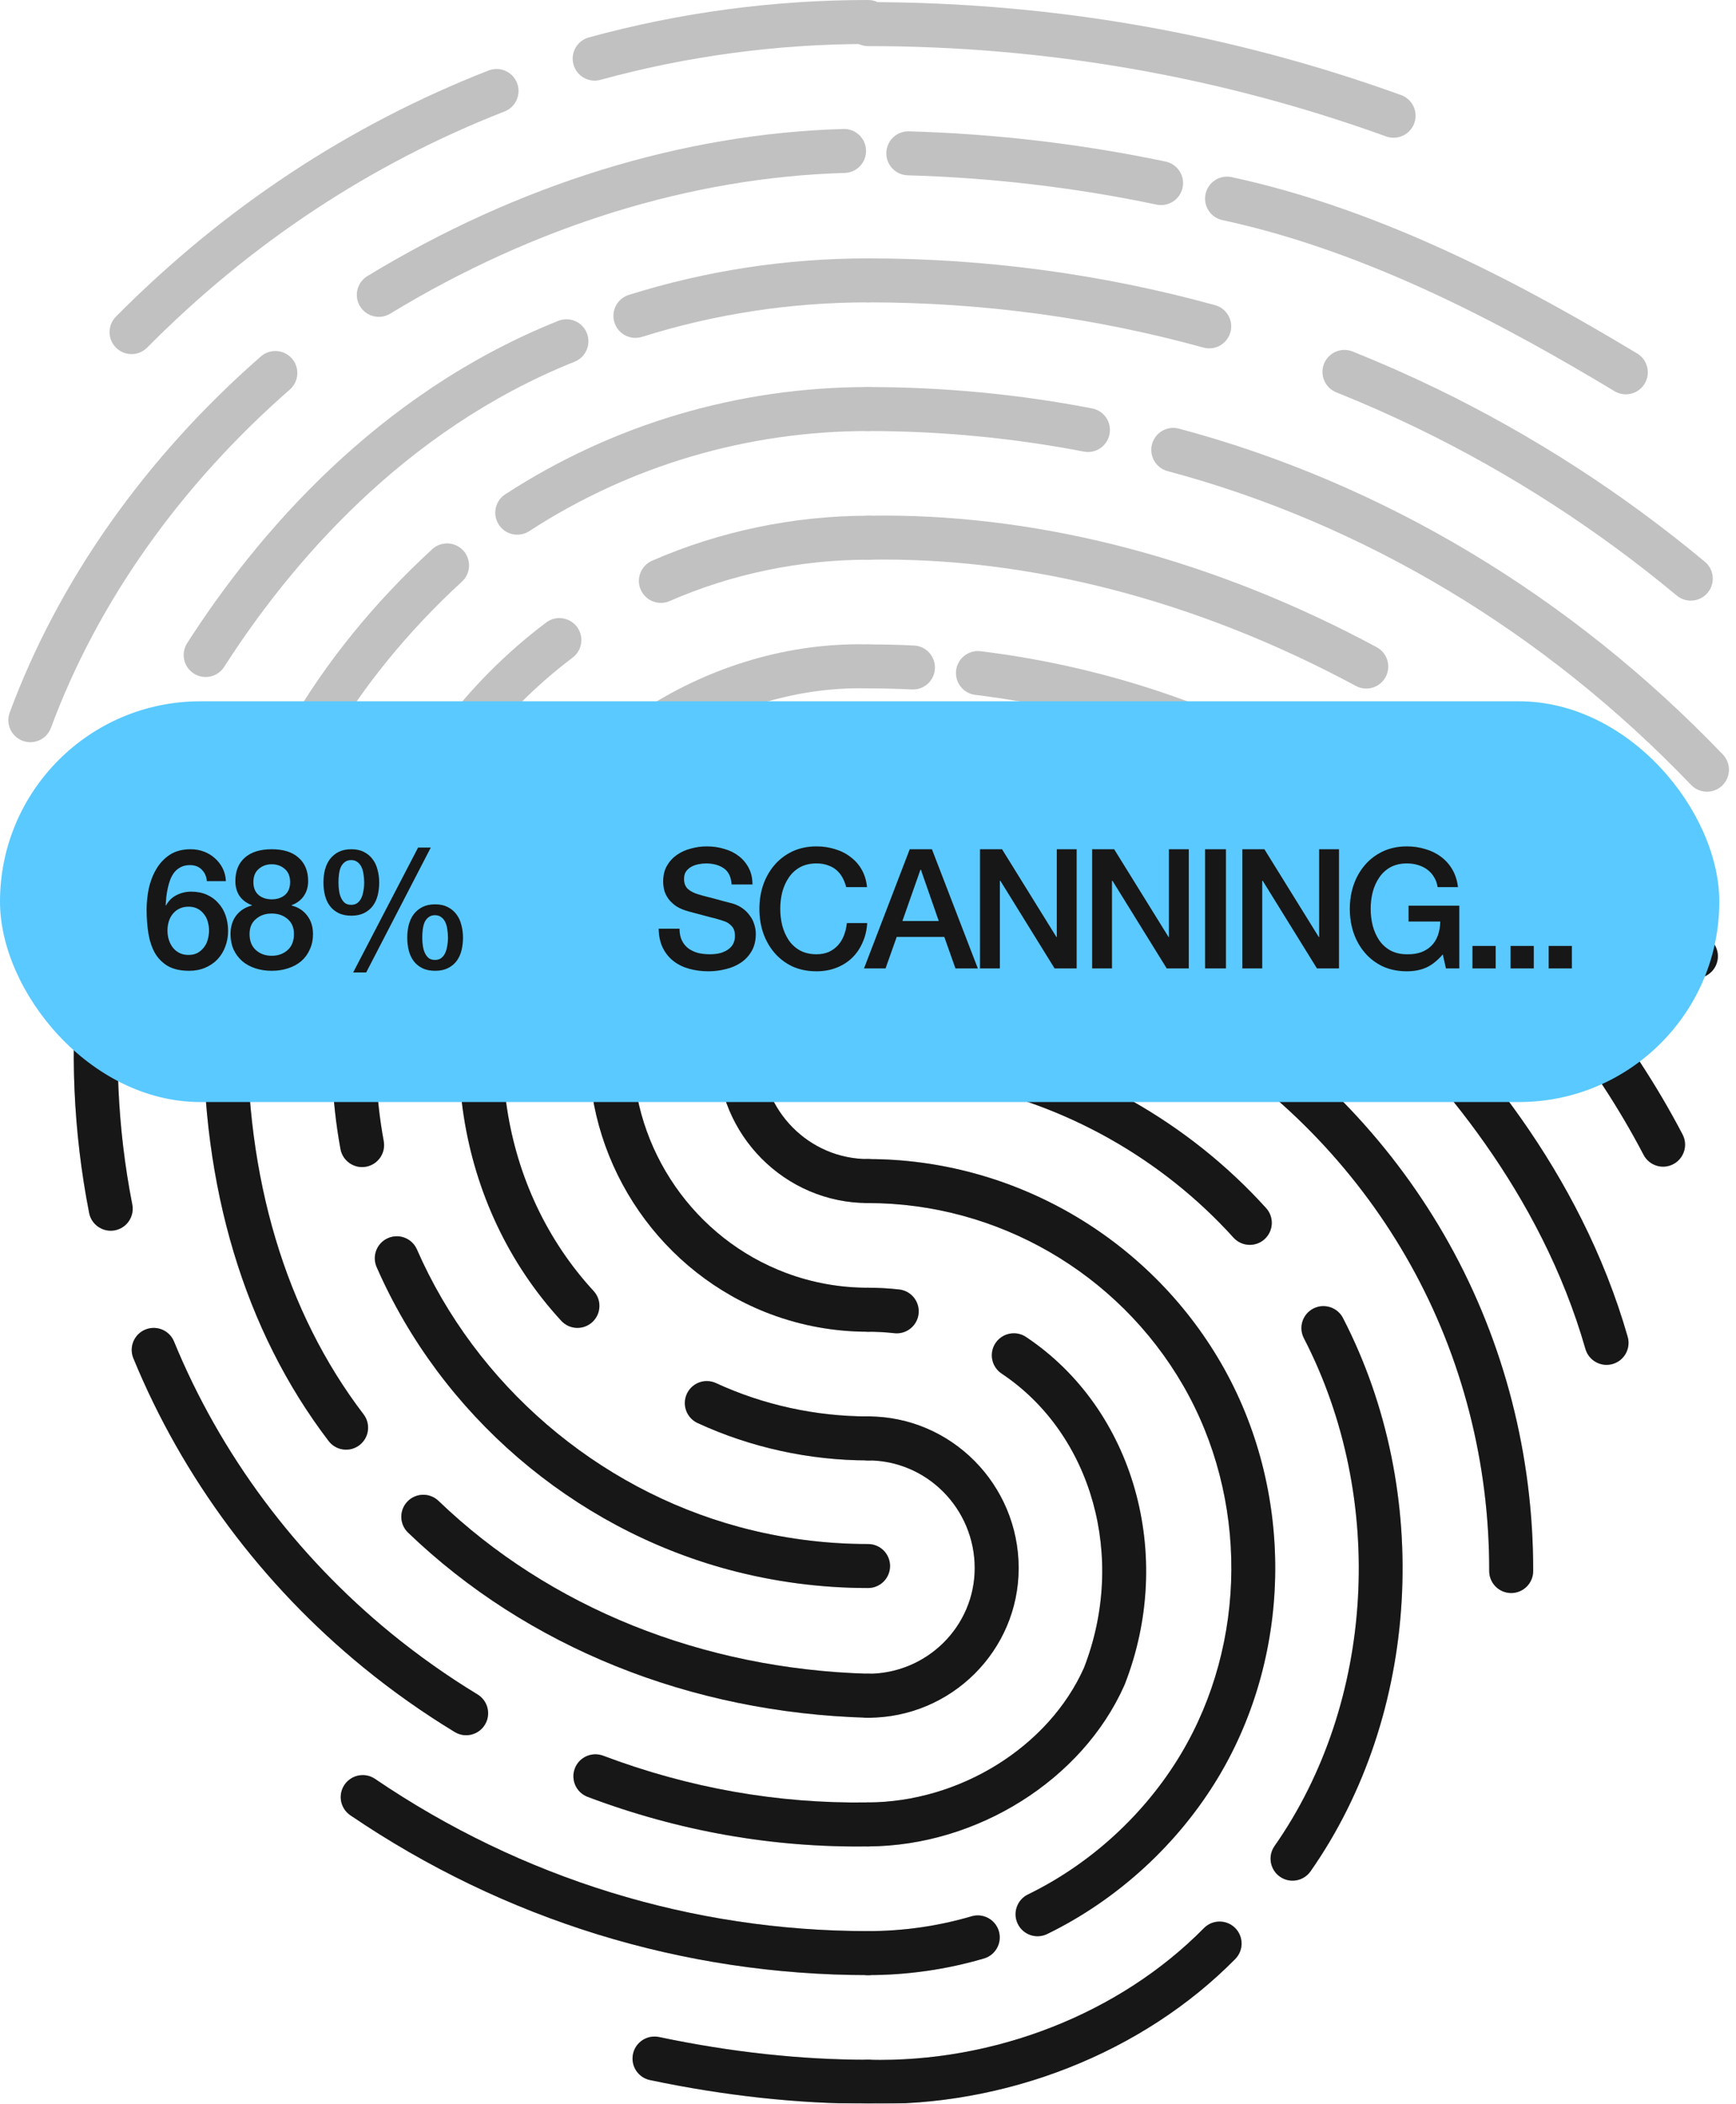 <svg width="104" height="126" viewBox="0 0 104 126" fill="none" xmlns="http://www.w3.org/2000/svg">
<g clip-path="url(#clip0_171_11460)">
<path d="M52.004 0.127C51.276 0.127 50.687 0.716 50.687 1.444C50.687 2.171 51.276 2.761 52.004 2.761C62.668 2.761 73.11 4.581 83.039 8.171C83.723 8.418 84.478 8.064 84.726 7.38C84.973 6.696 84.619 5.941 83.935 5.694C73.718 2 62.974 0.127 52.004 0.127Z" fill="#C1C1C1"/>
<path d="M54.413 7.866C53.703 7.866 53.118 8.431 53.098 9.146C53.077 9.873 53.65 10.479 54.377 10.499C59.393 10.64 64.409 11.23 69.287 12.254C69.999 12.403 70.697 11.947 70.847 11.235C70.996 10.523 70.54 9.825 69.828 9.676C64.797 8.62 59.624 8.011 54.451 7.866C54.439 7.866 54.426 7.866 54.413 7.866Z" fill="#C1C1C1"/>
<path d="M73.508 10.578C72.901 10.578 72.355 11 72.222 11.618C72.069 12.329 72.521 13.029 73.232 13.182C82.144 15.101 90.466 19.665 96.721 23.427C97.345 23.802 98.153 23.601 98.529 22.977C98.903 22.354 98.702 21.544 98.079 21.17C91.649 17.303 83.077 12.608 73.786 10.608C73.693 10.587 73.6 10.578 73.508 10.578Z" fill="#C1C1C1"/>
<path d="M52.004 15.474C51.276 15.474 50.687 16.064 50.687 16.791C50.687 17.519 51.276 18.108 52.004 18.108C58.817 18.108 65.576 19.019 72.092 20.815C72.794 21.009 73.518 20.597 73.712 19.895C73.905 19.194 73.493 18.469 72.792 18.276C66.048 16.417 59.054 15.474 52.004 15.474Z" fill="#C1C1C1"/>
<path d="M80.543 20.956C80.021 20.956 79.526 21.269 79.32 21.784C79.05 22.459 79.378 23.226 80.053 23.496C81.691 24.152 83.325 24.874 84.91 25.642C90.457 28.329 95.685 31.702 100.449 35.667C101.008 36.133 101.838 36.056 102.303 35.498C102.769 34.938 102.693 34.108 102.134 33.643C97.206 29.54 91.797 26.051 86.058 23.271C84.418 22.477 82.727 21.73 81.033 21.051C80.872 20.987 80.706 20.956 80.543 20.956Z" fill="#C1C1C1"/>
<path d="M70.287 25.625C69.705 25.625 69.173 26.014 69.016 26.603C68.828 27.305 69.246 28.027 69.948 28.215C81.685 31.348 92.529 37.847 101.31 47.009C101.814 47.534 102.647 47.552 103.172 47.049C103.698 46.545 103.715 45.712 103.212 45.186C94.097 35.676 82.83 28.928 70.628 25.67C70.514 25.64 70.4 25.625 70.287 25.625Z" fill="#C1C1C1"/>
<path d="M52.004 23.18C51.276 23.18 50.687 23.769 50.687 24.497C50.686 25.224 51.276 25.814 52.003 25.814C56.349 25.814 60.697 26.229 64.927 27.045C65.643 27.185 66.332 26.716 66.47 26.001C66.608 25.287 66.141 24.596 65.426 24.459C61.032 23.611 56.516 23.18 52.004 23.18Z" fill="#C1C1C1"/>
<path d="M90.502 44.415C90.116 44.415 89.734 44.584 89.474 44.908C89.019 45.476 89.11 46.305 89.677 46.76C93.768 50.04 97.422 53.839 100.539 58.053C100.971 58.637 101.796 58.761 102.381 58.328C102.966 57.896 103.089 57.071 102.657 56.486C99.405 52.09 95.593 48.127 91.325 44.705C91.082 44.51 90.791 44.415 90.502 44.415Z" fill="#C1C1C1"/>
<path d="M52.939 30.878C52.619 30.878 52.299 30.881 51.979 30.887C51.252 30.901 50.673 31.501 50.687 32.228C50.7 32.956 51.316 33.526 52.028 33.521C61.611 33.342 71.71 35.959 81.227 41.08C81.867 41.425 82.666 41.185 83.011 40.544C83.355 39.904 83.115 39.105 82.475 38.761C72.877 33.595 62.686 30.878 52.939 30.878Z" fill="#C1C1C1"/>
<path d="M52.004 38.593C51.276 38.593 50.687 39.182 50.687 39.909C50.686 40.637 51.276 41.226 52.003 41.227C52.875 41.227 53.759 41.248 54.629 41.291C55.359 41.327 55.973 40.767 56.009 40.04C56.045 39.314 55.485 38.696 54.758 38.66C53.845 38.615 52.918 38.593 52.004 38.593Z" fill="#C1C1C1"/>
<path d="M58.585 38.991C57.929 38.991 57.361 39.481 57.279 40.148C57.191 40.87 57.705 41.527 58.427 41.615C62.201 42.076 65.926 42.95 69.497 44.212C75.7 46.403 81.382 49.709 86.386 54.039C91.37 58.352 95.546 63.581 98.464 69.163C98.801 69.808 99.597 70.058 100.242 69.72C100.886 69.383 101.136 68.587 100.799 67.943C97.728 62.07 93.341 56.574 88.11 52.048C82.855 47.501 76.888 44.029 70.375 41.728C66.623 40.402 62.71 39.485 58.746 39.001C58.692 38.994 58.638 38.991 58.585 38.991Z" fill="#C1C1C1"/>
<path d="M82.315 57.641C81.961 57.641 81.608 57.783 81.348 58.063C80.854 58.597 80.886 59.43 81.42 59.924C86.126 64.28 92.299 71.435 94.979 80.785C95.179 81.484 95.908 81.89 96.608 81.689C97.307 81.488 97.712 80.759 97.511 80.06C94.664 70.124 88.162 62.575 83.209 57.991C82.956 57.757 82.635 57.641 82.315 57.641Z" fill="#C1C1C1"/>
<path d="M53.14 46.28C52.747 46.28 52.354 46.286 51.962 46.299C51.234 46.322 50.664 46.93 50.687 47.657C50.71 48.384 51.319 48.955 52.045 48.931C59.236 48.701 66.581 50.746 75.162 55.366C75.803 55.71 76.601 55.471 76.946 54.831C77.291 54.19 77.051 53.391 76.411 53.047C67.864 48.446 60.432 46.28 53.14 46.28Z" fill="#C1C1C1"/>
<path d="M52.004 54.005C51.276 54.005 50.687 54.594 50.687 55.322C50.687 56.049 51.276 56.639 52.004 56.639C53.023 56.639 54.056 56.681 55.073 56.764C55.798 56.825 56.434 56.283 56.493 55.558C56.552 54.833 56.012 54.198 55.287 54.139C54.2 54.05 53.095 54.005 52.004 54.005Z" fill="#C1C1C1"/>
<path d="M62.519 55.459C61.945 55.459 61.417 55.837 61.253 56.417C61.054 57.117 61.461 57.845 62.161 58.044C65.561 59.008 68.804 60.455 71.8 62.345C77.069 65.668 81.46 70.299 84.498 75.736C87.598 81.285 89.229 87.63 89.215 94.086C89.214 94.813 89.802 95.404 90.529 95.405C90.53 95.405 90.531 95.405 90.532 95.405C91.258 95.405 91.848 94.818 91.849 94.091C91.864 87.185 90.117 80.394 86.797 74.452C83.545 68.631 78.845 63.674 73.205 60.117C69.996 58.093 66.522 56.543 62.879 55.51C62.759 55.475 62.638 55.459 62.519 55.459Z" fill="#C1C1C1"/>
<path d="M52.004 61.773C51.276 61.773 50.687 62.363 50.687 63.09C50.687 63.818 51.276 64.407 52.003 64.407C53.88 64.408 55.755 64.584 57.577 64.931C63.818 66.122 69.614 69.385 73.896 74.12C74.384 74.659 75.218 74.701 75.756 74.213C76.296 73.725 76.338 72.892 75.85 72.353C71.185 67.196 64.871 63.642 58.071 62.344C56.087 61.966 54.045 61.773 52.004 61.773Z" fill="#C1C1C1"/>
<path d="M79.281 78.221C79.078 78.221 78.871 78.268 78.678 78.368C78.031 78.702 77.779 79.496 78.112 80.142C83.076 89.746 82.369 101.969 76.355 110.558C75.938 111.154 76.083 111.975 76.678 112.393C77.274 112.81 78.095 112.665 78.513 112.069C85.073 102.699 85.853 89.382 80.453 78.933C80.218 78.48 79.758 78.221 79.281 78.221Z" fill="#C1C1C1"/>
<path d="M73.064 115.08C72.723 115.08 72.383 115.211 72.125 115.473C67.078 120.597 59.57 123.542 52.036 123.358C52.025 123.358 52.014 123.357 52.003 123.357C51.291 123.357 50.705 123.926 50.687 124.642C50.669 125.369 51.244 125.973 51.971 125.991C60.22 126.193 68.453 122.954 74.002 117.321C74.512 116.803 74.506 115.969 73.988 115.458C73.731 115.206 73.397 115.08 73.064 115.08Z" fill="#C1C1C1"/>
<path d="M58.576 114.711C58.453 114.711 58.328 114.729 58.204 114.765C56.203 115.353 54.116 115.652 52.003 115.652C51.276 115.652 50.687 116.242 50.687 116.969C50.687 117.696 51.276 118.286 52.004 118.286C54.367 118.286 56.704 117.951 58.947 117.292C59.645 117.087 60.044 116.355 59.839 115.657C59.67 115.083 59.145 114.711 58.576 114.711Z" fill="#C1C1C1"/>
<path d="M52.004 69.416C52.004 69.416 52.004 69.416 52.004 69.416C51.276 69.416 50.687 70.006 50.687 70.734C50.687 71.461 51.276 72.05 52.004 72.05C59.748 72.05 66.978 76.232 70.873 82.963C74.779 89.715 74.729 98.384 70.745 105.051C68.599 108.641 65.345 111.626 61.581 113.458C60.927 113.777 60.654 114.565 60.973 115.219C61.291 115.873 62.079 116.145 62.733 115.827C66.952 113.773 70.6 110.426 73.006 106.402C77.473 98.928 77.531 89.21 73.153 81.644C68.789 74.102 60.685 69.416 52.004 69.416Z" fill="#C1C1C1"/>
<path d="M52.004 77.122C51.276 77.122 50.687 77.712 50.687 78.439C50.687 79.167 51.276 79.756 52.004 79.756C52.529 79.756 53.057 79.785 53.576 79.843C54.298 79.924 54.95 79.403 55.031 78.68C55.111 77.957 54.59 77.306 53.867 77.225C53.253 77.157 52.626 77.122 52.004 77.122Z" fill="#C1C1C1"/>
<path d="M60.736 79.849C60.311 79.849 59.893 80.055 59.639 80.435C59.236 81.041 59.399 81.858 60.005 82.262C65.434 85.881 67.506 93.291 64.936 99.891C62.822 104.616 57.507 107.926 51.999 107.946C51.272 107.949 50.684 108.541 50.687 109.268C50.689 109.993 51.278 110.58 52.003 110.58C52.005 110.58 52.007 110.58 52.008 110.58C58.531 110.557 64.842 106.59 67.356 100.934C67.364 100.916 67.371 100.898 67.379 100.879C70.412 93.127 67.925 84.376 61.466 80.07C61.241 79.92 60.987 79.849 60.736 79.849Z" fill="#C1C1C1"/>
<path d="M52.004 84.828C51.276 84.828 50.687 85.418 50.687 86.145C50.687 86.872 51.276 87.462 52.004 87.462C55.526 87.462 58.392 90.356 58.392 93.914C58.392 97.402 55.526 100.24 52.004 100.24C51.276 100.24 50.687 100.83 50.687 101.557C50.687 102.285 51.276 102.874 52.004 102.874C56.979 102.874 61.026 98.855 61.026 93.914C61.026 88.904 56.979 84.828 52.004 84.828Z" fill="#C1C1C1"/>
<path d="M39.21 121.967C38.6 121.967 38.053 122.392 37.922 123.013C37.772 123.725 38.227 124.423 38.939 124.573C43.405 125.514 47.801 125.991 52.004 125.991C52.731 125.991 53.321 125.402 53.321 124.674C53.321 123.947 52.731 123.357 52.004 123.357C47.983 123.357 43.77 122.899 39.482 121.996C39.391 121.976 39.3 121.967 39.21 121.967Z" fill="#C1C1C1"/>
<path d="M51.994 9.05991e-06C46.325 9.05991e-06 40.7 0.754 35.277 2.242C34.575 2.434 34.162 3.159 34.355 3.86C34.547 4.561 35.273 4.974 35.973 4.782C41.17 3.357 46.56 2.634 51.994 2.634C52.739 2.628 53.321 2.048 53.321 1.317C53.321 0.59 52.731 0 52.004 9.05991e-06C52.001 9.05991e-06 51.997 9.05991e-06 51.994 9.05991e-06Z" fill="#C1C1C1"/>
<path d="M29.747 4.132C29.588 4.132 29.426 4.161 29.269 4.222C20.923 7.48 13.412 12.439 6.945 18.963C6.433 19.48 6.437 20.313 6.953 20.826C7.47 21.337 8.304 21.334 8.816 20.817C15.023 14.557 22.226 9.799 30.227 6.676C30.904 6.412 31.239 5.648 30.975 4.97C30.772 4.45 30.274 4.132 29.747 4.132Z" fill="#C1C1C1"/>
<path d="M50.567 7.724C50.554 7.724 50.542 7.724 50.529 7.725C40.896 7.997 31.034 11.043 22.01 16.534C21.388 16.912 21.191 17.722 21.569 18.343C21.947 18.965 22.757 19.162 23.379 18.784C32.013 13.53 41.428 10.617 50.604 10.358C51.331 10.337 51.904 9.731 51.883 9.004C51.862 8.29 51.277 7.724 50.567 7.724Z" fill="#C1C1C1"/>
<path d="M16.495 21.022C16.188 21.022 15.879 21.129 15.629 21.347C8.712 27.392 3.509 34.767 0.582 42.675C0.33 43.357 0.678 44.115 1.36 44.367C2.042 44.621 2.8 44.272 3.052 43.589C5.827 36.093 10.775 29.087 17.363 23.331C17.91 22.852 17.966 22.02 17.488 21.472C17.227 21.174 16.862 21.022 16.495 21.022Z" fill="#C1C1C1"/>
<path d="M21.73 106.309C21.308 106.309 20.894 106.511 20.639 106.887C20.231 107.488 20.387 108.307 20.989 108.716C30.206 114.977 40.931 118.286 52.004 118.286C52.731 118.286 53.321 117.696 53.321 116.969C53.321 116.241 52.731 115.652 52.004 115.652C41.461 115.652 31.248 112.5 22.469 106.537C22.242 106.383 21.985 106.309 21.73 106.309Z" fill="#C1C1C1"/>
<path d="M35.669 105.063C35.136 105.063 34.635 105.388 34.436 105.915C34.179 106.596 34.523 107.356 35.203 107.612C40.656 109.669 46.316 110.666 52.024 110.58C52.751 110.568 53.332 109.97 53.321 109.243C53.309 108.522 52.722 107.946 52.004 107.946C51.997 107.946 51.99 107.946 51.983 107.946C46.604 108.028 41.274 107.087 36.133 105.148C35.98 105.09 35.823 105.063 35.669 105.063Z" fill="#C1C1C1"/>
<path d="M9.207 79.527C9.04 79.527 8.871 79.559 8.707 79.626C8.034 79.902 7.713 80.672 7.989 81.345C10.927 88.499 15.694 94.904 21.776 99.868C23.497 101.273 25.336 102.572 27.242 103.73C27.864 104.107 28.674 103.91 29.051 103.288C29.429 102.667 29.231 101.857 28.61 101.479C26.808 100.384 25.069 99.155 23.442 97.827C17.698 93.139 13.198 87.094 10.426 80.344C10.217 79.835 9.725 79.527 9.207 79.527Z" fill="#C1C1C1"/>
<path d="M9.591 43.227C9.086 43.227 8.605 43.519 8.386 44.01C4.51 52.728 3.429 62.898 5.34 72.644C5.48 73.357 6.175 73.821 6.886 73.682C7.6 73.542 8.065 72.85 7.925 72.136C6.117 62.917 7.136 53.308 10.793 45.08C11.089 44.415 10.79 43.636 10.125 43.341C9.951 43.264 9.769 43.227 9.591 43.227Z" fill="#C1C1C1"/>
<path d="M33.934 19.121C33.772 19.121 33.606 19.151 33.446 19.215C22.496 23.591 15.311 32.127 11.212 38.517C10.819 39.129 10.997 39.944 11.61 40.337C12.222 40.73 13.036 40.551 13.429 39.939C17.32 33.874 24.122 25.779 34.423 21.662C35.099 21.392 35.427 20.625 35.157 19.95C34.952 19.434 34.457 19.121 33.934 19.121Z" fill="#C1C1C1"/>
<path d="M52.004 15.474C47.111 15.474 42.289 16.211 37.67 17.662C36.977 17.881 36.591 18.62 36.809 19.314C37.027 20.008 37.767 20.393 38.461 20.175C42.823 18.804 47.379 18.108 52.004 18.108C52.731 18.108 53.321 17.518 53.321 16.791C53.321 16.064 52.731 15.474 52.004 15.474Z" fill="#C1C1C1"/>
<path d="M52.004 23.18C44.251 23.18 36.735 25.401 30.27 29.602C29.66 29.998 29.487 30.814 29.883 31.424C30.28 32.033 31.095 32.206 31.705 31.81C37.742 27.888 44.761 25.814 52.004 25.814C52.731 25.814 53.321 25.224 53.321 24.496C53.321 23.769 52.731 23.18 52.004 23.18Z" fill="#C1C1C1"/>
<path d="M26.782 32.545C26.464 32.545 26.144 32.66 25.891 32.893C18.898 39.328 14.401 47.09 12.885 55.337C12.754 56.053 13.227 56.739 13.942 56.87C14.659 57.001 15.345 56.528 15.476 55.813C16.887 48.132 21.106 40.877 27.675 34.831C28.21 34.339 28.244 33.505 27.752 32.97C27.492 32.688 27.138 32.545 26.782 32.545Z" fill="#C1C1C1"/>
<path d="M13.506 60.05C12.787 60.05 12.199 60.628 12.189 61.349C12.059 71.078 14.651 79.707 19.687 86.301C20.129 86.88 20.955 86.991 21.533 86.549C22.112 86.107 22.222 85.281 21.781 84.703C17.106 78.581 14.701 70.518 14.823 61.385C14.833 60.658 14.251 60.06 13.524 60.05C13.518 60.05 13.512 60.05 13.506 60.05Z" fill="#C1C1C1"/>
<path d="M25.359 89.52C25.013 89.52 24.668 89.655 24.409 89.924C23.905 90.449 23.922 91.282 24.446 91.787C31.576 98.637 41.349 102.575 51.967 102.873C52.7 102.902 53.3 102.321 53.32 101.594C53.341 100.867 52.768 100.261 52.041 100.241C42.079 99.96 32.928 96.283 26.271 89.887C26.016 89.642 25.687 89.52 25.359 89.52Z" fill="#C1C1C1"/>
<path d="M23.77 74.039C23.594 74.039 23.415 74.075 23.243 74.15C22.576 74.441 22.272 75.218 22.564 75.884C26.424 84.71 34.293 91.481 43.614 93.996C46.341 94.731 49.164 95.105 52.004 95.105C52.731 95.105 53.321 94.515 53.321 93.788C53.321 93.061 52.731 92.471 52.004 92.471C49.396 92.471 46.803 92.128 44.3 91.453C35.744 89.144 28.521 82.93 24.977 74.829C24.761 74.334 24.277 74.039 23.77 74.039Z" fill="#C1C1C1"/>
<path d="M33.511 37.016C33.235 37.016 32.956 37.102 32.719 37.281C23.055 44.565 18.218 56.943 20.397 68.815C20.528 69.531 21.216 70.005 21.93 69.873C22.646 69.742 23.119 69.055 22.988 68.34C20.987 57.439 25.429 46.074 34.304 39.385C34.885 38.947 35.001 38.121 34.563 37.541C34.305 37.197 33.91 37.016 33.511 37.016Z" fill="#C1C1C1"/>
<path d="M52.002 30.887C47.565 30.887 43.09 31.819 39.063 33.583C38.397 33.875 38.093 34.652 38.385 35.318C38.677 35.984 39.454 36.288 40.12 35.996C43.816 34.377 47.926 33.521 52.002 33.521C52.003 33.521 52.003 33.521 52.004 33.521C52.731 33.521 53.321 32.931 53.321 32.204C53.321 31.476 52.731 30.887 52.004 30.887H52.002Z" fill="#C1C1C1"/>
<path d="M51.463 38.585C42.183 38.585 33.24 44.451 29.57 53.013C25.716 62.005 27.308 72.246 33.624 79.101C34.117 79.636 34.95 79.671 35.485 79.177C36.02 78.685 36.054 77.852 35.561 77.317C29.947 71.223 28.545 62.091 31.991 54.051C35.205 46.551 43.346 41.22 51.484 41.22C51.646 41.22 51.807 41.221 51.969 41.226C52.697 41.232 53.301 40.671 53.32 39.944C53.339 39.217 52.765 38.612 52.038 38.593C51.847 38.588 51.654 38.585 51.463 38.585Z" fill="#C1C1C1"/>
<path d="M42.344 82.711C41.847 82.711 41.371 82.995 41.148 83.476C40.843 84.136 41.131 84.919 41.791 85.224C44.959 86.688 48.49 87.462 52.004 87.462C52.731 87.462 53.321 86.872 53.321 86.145C53.321 85.418 52.731 84.828 52.004 84.828C48.869 84.828 45.72 84.138 42.896 82.833C42.717 82.75 42.529 82.711 42.344 82.711Z" fill="#C1C1C1"/>
<path d="M36.592 61.647H36.592C35.864 61.647 35.275 62.237 35.275 62.964C35.277 69.943 39.658 76.27 46.176 78.707C48.039 79.403 49.999 79.756 52.002 79.756C52.003 79.756 52.003 79.756 52.004 79.756C52.731 79.756 53.321 79.166 53.321 78.439C53.321 77.712 52.731 77.122 52.004 77.122C52.004 77.122 52.003 77.122 52.002 77.122C50.315 77.122 48.665 76.825 47.099 76.24C41.604 74.185 37.911 68.85 37.909 62.964C37.909 62.236 37.319 61.647 36.592 61.647Z" fill="#C1C1C1"/>
<path d="M52.004 46.298C52.002 46.298 52.001 46.298 51.999 46.298C45.135 46.322 38.516 50.946 36.261 57.293C36.018 57.979 36.376 58.732 37.062 58.975C37.747 59.218 38.5 58.861 38.744 58.175C40.639 52.839 46.217 48.952 52.008 48.932C52.735 48.929 53.323 48.338 53.321 47.61C53.318 46.884 52.729 46.298 52.004 46.298Z" fill="#C1C1C1"/>
<path d="M52.004 54.005C47.028 54.005 42.98 58.024 42.98 62.964C42.98 67.974 47.028 72.05 52.004 72.05C52.731 72.05 53.321 71.461 53.321 70.733C53.321 70.006 52.731 69.416 52.004 69.416C48.48 69.416 45.614 66.522 45.614 62.964C45.614 59.476 48.48 56.639 52.004 56.639C52.731 56.639 53.321 56.049 53.321 55.322C53.321 54.594 52.731 54.005 52.004 54.005Z" fill="#C1C1C1"/>
</g>
<g clip-path="url(#clip1_171_11460)">
<path d="M90.502 44.415C90.116 44.415 89.734 44.584 89.474 44.908C89.019 45.476 89.11 46.305 89.677 46.76C93.768 50.04 97.422 53.839 100.539 58.052C100.971 58.637 101.796 58.761 102.381 58.328C102.966 57.895 103.089 57.071 102.657 56.486C99.405 52.09 95.593 48.127 91.325 44.705C91.082 44.51 90.791 44.415 90.502 44.415Z" fill="#171717"/>
<path d="M58.585 38.991C57.929 38.991 57.361 39.481 57.279 40.148C57.191 40.87 57.705 41.527 58.427 41.615C62.201 42.076 65.926 42.95 69.497 44.212C75.7 46.403 81.382 49.709 86.386 54.039C91.37 58.351 95.546 63.581 98.464 69.163C98.801 69.808 99.597 70.058 100.242 69.72C100.886 69.383 101.136 68.587 100.799 67.942C97.728 62.07 93.341 56.574 88.11 52.047C82.855 47.501 76.888 44.029 70.375 41.728C66.623 40.402 62.71 39.485 58.746 39.001C58.692 38.994 58.638 38.991 58.585 38.991Z" fill="#171717"/>
<path d="M82.315 57.641C81.961 57.641 81.608 57.782 81.348 58.063C80.854 58.597 80.886 59.43 81.42 59.924C86.126 64.28 92.299 71.434 94.979 80.785C95.179 81.484 95.908 81.89 96.608 81.689C97.307 81.488 97.712 80.759 97.511 80.06C94.664 70.124 88.162 62.574 83.209 57.991C82.956 57.757 82.635 57.641 82.315 57.641Z" fill="#171717"/>
<path d="M53.14 46.279C52.747 46.279 52.354 46.286 51.962 46.298C51.234 46.322 50.664 46.93 50.687 47.657C50.71 48.384 51.319 48.955 52.045 48.931C59.236 48.701 66.581 50.746 75.162 55.366C75.803 55.71 76.601 55.471 76.946 54.831C77.291 54.19 77.051 53.391 76.411 53.047C67.864 48.446 60.432 46.279 53.14 46.279Z" fill="#171717"/>
<path d="M52.004 54.005C51.276 54.005 50.687 54.594 50.687 55.322C50.687 56.049 51.276 56.639 52.004 56.639C53.023 56.639 54.056 56.681 55.073 56.764C55.798 56.825 56.434 56.283 56.493 55.558C56.552 54.833 56.012 54.198 55.287 54.139C54.2 54.05 53.095 54.005 52.004 54.005Z" fill="#171717"/>
<path d="M62.519 55.459C61.945 55.459 61.417 55.837 61.253 56.417C61.054 57.117 61.461 57.845 62.161 58.044C65.561 59.008 68.804 60.455 71.8 62.345C77.069 65.668 81.46 70.298 84.498 75.736C87.598 81.285 89.229 87.63 89.215 94.085C89.214 94.813 89.802 95.403 90.529 95.405C90.53 95.405 90.531 95.405 90.532 95.405C91.258 95.405 91.848 94.817 91.849 94.091C91.864 87.185 90.117 80.394 86.797 74.451C83.545 68.631 78.845 63.674 73.205 60.117C69.996 58.093 66.522 56.543 62.879 55.51C62.759 55.475 62.638 55.459 62.519 55.459Z" fill="#171717"/>
<path d="M52.004 61.773C51.276 61.773 50.687 62.363 50.687 63.09C50.687 63.818 51.276 64.407 52.003 64.407C53.88 64.407 55.755 64.584 57.577 64.931C63.818 66.122 69.614 69.385 73.896 74.12C74.384 74.659 75.218 74.701 75.756 74.213C76.296 73.725 76.338 72.892 75.85 72.353C71.185 67.196 64.871 63.641 58.071 62.344C56.087 61.965 54.045 61.773 52.004 61.773Z" fill="#171717"/>
<path d="M79.281 78.221C79.078 78.221 78.871 78.268 78.678 78.368C78.031 78.702 77.779 79.496 78.112 80.142C83.076 89.745 82.369 101.969 76.355 110.558C75.938 111.154 76.083 111.975 76.678 112.393C77.274 112.81 78.095 112.665 78.513 112.069C85.073 102.699 85.853 89.382 80.453 78.933C80.218 78.48 79.758 78.221 79.281 78.221Z" fill="#171717"/>
<path d="M73.064 115.08C72.723 115.08 72.383 115.211 72.125 115.473C67.078 120.597 59.57 123.542 52.036 123.358C52.025 123.357 52.014 123.357 52.003 123.357C51.291 123.357 50.705 123.926 50.687 124.642C50.669 125.369 51.244 125.973 51.971 125.991C60.22 126.193 68.453 122.954 74.002 117.321C74.512 116.803 74.506 115.969 73.988 115.458C73.731 115.206 73.397 115.08 73.064 115.08Z" fill="#171717"/>
<path d="M58.576 114.711C58.453 114.711 58.328 114.729 58.204 114.765C56.203 115.353 54.116 115.652 52.003 115.652C51.276 115.652 50.687 116.241 50.687 116.969C50.687 117.696 51.276 118.286 52.004 118.286C54.367 118.286 56.704 117.951 58.947 117.292C59.645 117.087 60.044 116.355 59.839 115.657C59.67 115.083 59.145 114.711 58.576 114.711Z" fill="#171717"/>
<path d="M52.004 69.416C52.004 69.416 52.004 69.416 52.004 69.416C51.276 69.416 50.687 70.006 50.687 70.733C50.687 71.461 51.276 72.05 52.004 72.05C59.748 72.05 66.978 76.232 70.873 82.963C74.779 89.715 74.729 98.384 70.745 105.051C68.599 108.64 65.345 111.626 61.581 113.458C60.927 113.776 60.654 114.565 60.973 115.219C61.291 115.872 62.079 116.145 62.733 115.827C66.952 113.773 70.6 110.426 73.006 106.402C77.473 98.928 77.531 89.21 73.153 81.644C68.789 74.102 60.685 69.416 52.004 69.416Z" fill="#171717"/>
<path d="M52.004 77.122C51.276 77.122 50.687 77.712 50.687 78.439C50.687 79.166 51.276 79.756 52.004 79.756C52.529 79.756 53.057 79.785 53.576 79.843C54.298 79.924 54.95 79.403 55.031 78.68C55.111 77.957 54.59 77.306 53.867 77.225C53.253 77.157 52.626 77.122 52.004 77.122Z" fill="#171717"/>
<path d="M60.736 79.849C60.311 79.849 59.893 80.055 59.639 80.435C59.236 81.04 59.399 81.858 60.005 82.262C65.434 85.881 67.506 93.291 64.936 99.891C62.822 104.615 57.507 107.926 51.999 107.946C51.272 107.949 50.684 108.54 50.687 109.268C50.689 109.993 51.278 110.58 52.003 110.58C52.005 110.58 52.007 110.58 52.008 110.58C58.531 110.557 64.842 106.59 67.356 100.934C67.364 100.916 67.371 100.897 67.379 100.879C70.412 93.127 67.925 84.375 61.466 80.07C61.241 79.92 60.987 79.849 60.736 79.849Z" fill="#171717"/>
<path d="M52.004 84.828C51.276 84.828 50.687 85.418 50.687 86.145C50.687 86.872 51.276 87.462 52.004 87.462C55.526 87.462 58.392 90.356 58.392 93.914C58.392 97.402 55.526 100.24 52.004 100.24C51.276 100.24 50.687 100.829 50.687 101.557C50.687 102.284 51.276 102.874 52.004 102.874C56.979 102.874 61.026 98.855 61.026 93.914C61.026 88.904 56.979 84.828 52.004 84.828Z" fill="#171717"/>
<path d="M39.21 121.967C38.6 121.967 38.053 122.392 37.922 123.013C37.772 123.724 38.227 124.423 38.939 124.573C43.405 125.514 47.801 125.991 52.004 125.991C52.731 125.991 53.321 125.402 53.321 124.674C53.321 123.947 52.731 123.357 52.004 123.357C47.983 123.357 43.77 122.899 39.482 121.995C39.391 121.976 39.3 121.967 39.21 121.967Z" fill="#171717"/>
<path d="M21.73 106.309C21.308 106.309 20.894 106.511 20.639 106.886C20.231 107.488 20.387 108.307 20.989 108.716C30.206 114.977 40.931 118.286 52.004 118.286C52.731 118.286 53.321 117.696 53.321 116.969C53.321 116.241 52.731 115.652 52.004 115.652C41.461 115.652 31.248 112.5 22.469 106.537C22.242 106.383 21.985 106.309 21.73 106.309Z" fill="#171717"/>
<path d="M35.669 105.063C35.136 105.063 34.635 105.388 34.436 105.915C34.179 106.596 34.523 107.355 35.203 107.612C40.656 109.669 46.316 110.666 52.024 110.579C52.751 110.568 53.332 109.97 53.321 109.242C53.309 108.522 52.722 107.946 52.004 107.946C51.997 107.946 51.99 107.946 51.983 107.946C46.604 108.028 41.274 107.087 36.133 105.147C35.98 105.09 35.823 105.063 35.669 105.063Z" fill="#171717"/>
<path d="M9.207 79.527C9.04 79.527 8.871 79.559 8.707 79.626C8.034 79.902 7.713 80.672 7.989 81.344C10.927 88.499 15.694 94.903 21.776 99.867C23.497 101.273 25.336 102.572 27.242 103.73C27.864 104.107 28.674 103.91 29.051 103.288C29.429 102.667 29.231 101.857 28.61 101.479C26.808 100.384 25.069 99.155 23.442 97.827C17.698 93.139 13.198 87.094 10.426 80.344C10.217 79.835 9.725 79.527 9.207 79.527Z" fill="#171717"/>
<path d="M9.591 43.227C9.086 43.227 8.605 43.519 8.386 44.009C4.51 52.728 3.429 62.897 5.34 72.643C5.48 73.357 6.175 73.821 6.886 73.682C7.6 73.542 8.065 72.85 7.925 72.136C6.117 62.917 7.136 53.308 10.793 45.079C11.089 44.415 10.79 43.636 10.125 43.341C9.951 43.264 9.769 43.227 9.591 43.227Z" fill="#171717"/>
<path d="M26.782 32.545C26.464 32.545 26.144 32.66 25.891 32.893C18.898 39.328 14.401 47.089 12.885 55.337C12.754 56.052 13.227 56.739 13.942 56.87C14.659 57.001 15.345 56.528 15.476 55.813C16.887 48.132 21.106 40.877 27.675 34.831C28.21 34.338 28.244 33.505 27.752 32.97C27.492 32.688 27.138 32.545 26.782 32.545Z" fill="#171717"/>
<path d="M13.506 60.05C12.787 60.05 12.199 60.628 12.189 61.349C12.059 71.078 14.651 79.706 19.687 86.301C20.129 86.88 20.955 86.99 21.533 86.549C22.112 86.107 22.222 85.281 21.781 84.703C17.106 78.581 14.701 70.518 14.823 61.385C14.833 60.658 14.251 60.06 13.524 60.05C13.518 60.05 13.512 60.05 13.506 60.05Z" fill="#171717"/>
<path d="M25.359 89.52C25.013 89.52 24.668 89.655 24.409 89.924C23.905 90.449 23.922 91.282 24.446 91.787C31.576 98.637 41.349 102.575 51.967 102.873C52.7 102.902 53.3 102.321 53.32 101.594C53.341 100.867 52.768 100.261 52.041 100.24C42.079 99.96 32.928 96.283 26.271 89.887C26.016 89.642 25.687 89.52 25.359 89.52Z" fill="#171717"/>
<path d="M23.77 74.039C23.594 74.039 23.415 74.075 23.243 74.15C22.576 74.441 22.272 75.218 22.564 75.884C26.424 84.71 34.293 91.481 43.614 93.996C46.341 94.731 49.164 95.105 52.004 95.105C52.731 95.105 53.321 94.515 53.321 93.788C53.321 93.06 52.731 92.471 52.004 92.471C49.396 92.471 46.803 92.128 44.3 91.452C35.744 89.144 28.521 82.929 24.977 74.829C24.761 74.334 24.277 74.039 23.77 74.039Z" fill="#171717"/>
<path d="M33.511 37.016C33.235 37.016 32.956 37.102 32.719 37.281C23.055 44.565 18.218 56.943 20.397 68.815C20.528 69.53 21.216 70.005 21.93 69.873C22.646 69.742 23.119 69.055 22.988 68.34C20.987 57.439 25.429 46.074 34.304 39.385C34.885 38.947 35.001 38.121 34.563 37.54C34.305 37.197 33.91 37.016 33.511 37.016Z" fill="#171717"/>
<path d="M51.463 38.585C42.183 38.585 33.24 44.45 29.57 53.013C25.716 62.005 27.308 72.246 33.624 79.101C34.117 79.636 34.95 79.671 35.485 79.177C36.02 78.685 36.054 77.851 35.561 77.317C29.947 71.223 28.545 62.09 31.991 54.05C35.205 46.551 43.346 41.22 51.484 41.219C51.646 41.219 51.807 41.221 51.969 41.226C52.697 41.232 53.301 40.671 53.32 39.944C53.339 39.217 52.765 38.612 52.038 38.593C51.847 38.588 51.654 38.585 51.463 38.585Z" fill="#171717"/>
<path d="M42.344 82.711C41.847 82.711 41.371 82.994 41.148 83.476C40.843 84.136 41.131 84.919 41.791 85.224C44.959 86.688 48.49 87.462 52.004 87.462C52.731 87.462 53.321 86.872 53.321 86.145C53.321 85.417 52.731 84.828 52.004 84.828C48.869 84.828 45.72 84.138 42.896 82.833C42.717 82.75 42.529 82.711 42.344 82.711Z" fill="#171717"/>
<path d="M36.592 61.647H36.592C35.864 61.647 35.275 62.237 35.275 62.964C35.277 69.943 39.658 76.269 46.176 78.707C48.039 79.403 49.999 79.756 52.002 79.756C52.003 79.756 52.003 79.756 52.004 79.756C52.731 79.756 53.321 79.166 53.321 78.439C53.321 77.712 52.731 77.122 52.004 77.122C52.004 77.122 52.003 77.122 52.002 77.122C50.315 77.122 48.665 76.825 47.099 76.239C41.604 74.185 37.911 68.85 37.909 62.964C37.909 62.236 37.319 61.647 36.592 61.647Z" fill="#171717"/>
<path d="M52.004 46.298C52.002 46.298 52.001 46.298 51.999 46.298C45.135 46.322 38.516 50.946 36.261 57.293C36.018 57.978 36.376 58.732 37.062 58.975C37.747 59.218 38.5 58.86 38.744 58.175C40.639 52.839 46.217 48.952 52.008 48.932C52.735 48.929 53.323 48.337 53.321 47.61C53.318 46.884 52.729 46.298 52.004 46.298Z" fill="#171717"/>
<path d="M52.004 54.005C47.028 54.005 42.98 58.024 42.98 62.964C42.98 67.974 47.028 72.05 52.004 72.05C52.731 72.05 53.321 71.46 53.321 70.733C53.321 70.006 52.731 69.416 52.004 69.416C48.48 69.416 45.614 66.522 45.614 62.964C45.614 59.476 48.48 56.639 52.004 56.639C52.731 56.639 53.321 56.049 53.321 55.322C53.321 54.594 52.731 54.005 52.004 54.005Z" fill="#171717"/>
</g>
<rect y="42" width="103" height="24" rx="12" fill="#5AC9FF"/>
<path d="M12.393 52.77C12.367 52.483 12.263 52.253 12.083 52.08C11.91 51.9 11.673 51.81 11.373 51.81C11.167 51.81 10.987 51.85 10.833 51.93C10.687 52.003 10.56 52.103 10.453 52.23C10.353 52.357 10.27 52.503 10.203 52.67C10.143 52.83 10.093 53 10.053 53.18C10.013 53.36 9.983 53.54 9.963 53.72C9.95 53.893 9.937 54.057 9.923 54.21L9.943 54.23C10.097 53.95 10.307 53.743 10.573 53.61C10.847 53.47 11.14 53.4 11.453 53.4C11.8 53.4 12.11 53.46 12.383 53.58C12.657 53.7 12.887 53.867 13.073 54.08C13.267 54.287 13.413 54.533 13.513 54.82C13.613 55.107 13.663 55.417 13.663 55.75C13.663 56.09 13.607 56.407 13.493 56.7C13.387 56.987 13.23 57.24 13.023 57.46C12.817 57.673 12.57 57.84 12.283 57.96C11.997 58.08 11.68 58.14 11.333 58.14C10.82 58.14 10.397 58.047 10.063 57.86C9.737 57.667 9.477 57.407 9.283 57.08C9.097 56.747 8.967 56.36 8.893 55.92C8.82 55.473 8.783 54.993 8.783 54.48C8.783 54.06 8.827 53.637 8.913 53.21C9.007 52.783 9.157 52.397 9.363 52.05C9.57 51.697 9.84 51.41 10.173 51.19C10.513 50.97 10.93 50.86 11.423 50.86C11.703 50.86 11.967 50.907 12.213 51C12.46 51.093 12.677 51.223 12.863 51.39C13.057 51.557 13.213 51.757 13.333 51.99C13.453 52.223 13.52 52.483 13.533 52.77H12.393ZM11.293 57.19C11.5 57.19 11.68 57.15 11.833 57.07C11.987 56.983 12.113 56.873 12.213 56.74C12.32 56.607 12.397 56.453 12.443 56.28C12.497 56.1 12.523 55.917 12.523 55.73C12.523 55.543 12.497 55.363 12.443 55.19C12.397 55.017 12.32 54.867 12.213 54.74C12.113 54.607 11.987 54.5 11.833 54.42C11.68 54.34 11.5 54.3 11.293 54.3C11.087 54.3 10.903 54.34 10.743 54.42C10.59 54.493 10.46 54.597 10.353 54.73C10.247 54.857 10.167 55.007 10.113 55.18C10.06 55.353 10.033 55.537 10.033 55.73C10.033 55.923 10.06 56.107 10.113 56.28C10.167 56.453 10.247 56.61 10.353 56.75C10.46 56.883 10.59 56.99 10.743 57.07C10.903 57.15 11.087 57.19 11.293 57.19ZM16.28 51.76C15.973 51.76 15.713 51.853 15.5 52.04C15.287 52.22 15.18 52.483 15.18 52.83C15.18 53.163 15.283 53.42 15.49 53.6C15.697 53.773 15.96 53.86 16.28 53.86C16.6 53.86 16.863 53.773 17.07 53.6C17.277 53.42 17.38 53.163 17.38 52.83C17.38 52.483 17.273 52.22 17.06 52.04C16.847 51.853 16.587 51.76 16.28 51.76ZM16.28 58.14C15.927 58.14 15.597 58.09 15.29 57.99C14.99 57.89 14.73 57.747 14.51 57.56C14.29 57.367 14.117 57.133 13.99 56.86C13.87 56.587 13.81 56.28 13.81 55.94C13.81 55.5 13.923 55.13 14.15 54.83C14.383 54.53 14.697 54.33 15.09 54.23V54.21C14.77 54.09 14.523 53.907 14.35 53.66C14.183 53.407 14.1 53.11 14.1 52.77C14.1 52.17 14.287 51.703 14.66 51.37C15.04 51.03 15.58 50.86 16.28 50.86C16.98 50.86 17.517 51.03 17.89 51.37C18.27 51.703 18.46 52.17 18.46 52.77C18.46 53.11 18.373 53.407 18.2 53.66C18.033 53.907 17.79 54.09 17.47 54.21V54.23C17.863 54.33 18.173 54.53 18.4 54.83C18.633 55.13 18.75 55.5 18.75 55.94C18.75 56.28 18.687 56.587 18.56 56.86C18.44 57.133 18.27 57.367 18.05 57.56C17.83 57.747 17.567 57.89 17.26 57.99C16.96 58.09 16.633 58.14 16.28 58.14ZM16.28 57.24C16.66 57.24 16.977 57.127 17.23 56.9C17.483 56.673 17.61 56.353 17.61 55.94C17.61 55.553 17.483 55.253 17.23 55.04C16.977 54.82 16.66 54.71 16.28 54.71C15.9 54.71 15.583 54.82 15.33 55.04C15.077 55.253 14.95 55.553 14.95 55.94C14.95 56.353 15.077 56.673 15.33 56.9C15.583 57.127 15.9 57.24 16.28 57.24ZM20.277 52.85C20.277 53.037 20.29 53.213 20.317 53.38C20.343 53.54 20.387 53.68 20.447 53.8C20.507 53.92 20.583 54.017 20.677 54.09C20.777 54.157 20.897 54.19 21.037 54.19C21.177 54.19 21.297 54.157 21.397 54.09C21.497 54.017 21.577 53.92 21.637 53.8C21.697 53.68 21.74 53.54 21.767 53.38C21.8 53.213 21.817 53.037 21.817 52.85C21.817 52.683 21.803 52.52 21.777 52.36C21.757 52.2 21.717 52.057 21.657 51.93C21.597 51.803 21.517 51.703 21.417 51.63C21.317 51.55 21.19 51.51 21.037 51.51C20.883 51.51 20.757 51.55 20.657 51.63C20.557 51.703 20.477 51.803 20.417 51.93C20.363 52.057 20.327 52.2 20.307 52.36C20.287 52.52 20.277 52.683 20.277 52.85ZM21.047 54.84C20.747 54.84 20.49 54.787 20.277 54.68C20.063 54.573 19.89 54.43 19.757 54.25C19.623 54.07 19.527 53.86 19.467 53.62C19.407 53.38 19.377 53.123 19.377 52.85C19.377 52.583 19.407 52.33 19.467 52.09C19.533 51.843 19.633 51.63 19.767 51.45C19.907 51.27 20.08 51.127 20.287 51.02C20.5 50.913 20.753 50.86 21.047 50.86C21.34 50.86 21.59 50.913 21.797 51.02C22.01 51.127 22.183 51.27 22.317 51.45C22.457 51.63 22.557 51.843 22.617 52.09C22.683 52.33 22.717 52.583 22.717 52.85C22.717 53.123 22.687 53.38 22.627 53.62C22.567 53.86 22.47 54.07 22.337 54.25C22.203 54.43 22.03 54.573 21.817 54.68C21.603 54.787 21.347 54.84 21.047 54.84ZM25.297 56.15C25.297 56.337 25.31 56.513 25.337 56.68C25.363 56.84 25.407 56.98 25.467 57.1C25.527 57.22 25.603 57.317 25.697 57.39C25.797 57.457 25.917 57.49 26.057 57.49C26.197 57.49 26.317 57.457 26.417 57.39C26.517 57.317 26.597 57.22 26.657 57.1C26.717 56.98 26.76 56.84 26.787 56.68C26.82 56.513 26.837 56.337 26.837 56.15C26.837 55.983 26.823 55.82 26.797 55.66C26.777 55.5 26.737 55.357 26.677 55.23C26.617 55.103 26.537 55.003 26.437 54.93C26.337 54.85 26.21 54.81 26.057 54.81C25.903 54.81 25.777 54.85 25.677 54.93C25.577 55.003 25.497 55.103 25.437 55.23C25.383 55.357 25.347 55.5 25.327 55.66C25.307 55.82 25.297 55.983 25.297 56.15ZM26.067 58.14C25.767 58.14 25.51 58.087 25.297 57.98C25.083 57.873 24.91 57.73 24.777 57.55C24.643 57.37 24.547 57.16 24.487 56.92C24.427 56.68 24.397 56.423 24.397 56.15C24.397 55.883 24.427 55.63 24.487 55.39C24.553 55.143 24.653 54.93 24.787 54.75C24.927 54.57 25.1 54.427 25.307 54.32C25.52 54.213 25.773 54.16 26.067 54.16C26.36 54.16 26.61 54.213 26.817 54.32C27.03 54.427 27.203 54.57 27.337 54.75C27.477 54.93 27.577 55.143 27.637 55.39C27.703 55.63 27.737 55.883 27.737 56.15C27.737 56.423 27.707 56.68 27.647 56.92C27.587 57.16 27.49 57.37 27.357 57.55C27.223 57.73 27.05 57.873 26.837 57.98C26.623 58.087 26.367 58.14 26.067 58.14ZM25.047 50.76H25.807L21.937 58.24H21.157L25.047 50.76Z" fill="#171717"/>
<path d="M40.709 55.62C40.709 55.893 40.756 56.127 40.849 56.32C40.942 56.513 41.072 56.673 41.239 56.8C41.406 56.92 41.596 57.01 41.809 57.07C42.029 57.123 42.266 57.15 42.519 57.15C42.792 57.15 43.026 57.12 43.219 57.06C43.412 56.993 43.569 56.91 43.689 56.81C43.809 56.71 43.896 56.597 43.949 56.47C44.002 56.337 44.029 56.203 44.029 56.07C44.029 55.797 43.966 55.597 43.839 55.47C43.719 55.337 43.586 55.243 43.439 55.19C43.186 55.097 42.889 55.01 42.549 54.93C42.216 54.843 41.802 54.733 41.309 54.6C41.002 54.52 40.746 54.417 40.539 54.29C40.339 54.157 40.179 54.01 40.059 53.85C39.939 53.69 39.852 53.52 39.799 53.34C39.752 53.16 39.729 52.977 39.729 52.79C39.729 52.43 39.802 52.12 39.949 51.86C40.102 51.593 40.302 51.373 40.549 51.2C40.796 51.027 41.076 50.9 41.389 50.82C41.702 50.733 42.019 50.69 42.339 50.69C42.712 50.69 43.062 50.74 43.389 50.84C43.722 50.933 44.012 51.077 44.259 51.27C44.512 51.463 44.712 51.703 44.859 51.99C45.006 52.27 45.079 52.597 45.079 52.97H43.829C43.796 52.51 43.639 52.187 43.359 52C43.079 51.807 42.722 51.71 42.289 51.71C42.142 51.71 41.992 51.727 41.839 51.76C41.686 51.787 41.546 51.837 41.419 51.91C41.292 51.977 41.186 52.07 41.099 52.19C41.019 52.31 40.979 52.46 40.979 52.64C40.979 52.893 41.056 53.093 41.209 53.24C41.369 53.38 41.576 53.487 41.829 53.56C41.856 53.567 41.959 53.597 42.139 53.65C42.326 53.697 42.532 53.75 42.759 53.81C42.986 53.87 43.206 53.93 43.419 53.99C43.639 54.043 43.796 54.083 43.889 54.11C44.122 54.183 44.326 54.283 44.499 54.41C44.672 54.537 44.816 54.683 44.929 54.85C45.049 55.01 45.136 55.183 45.189 55.37C45.249 55.557 45.279 55.743 45.279 55.93C45.279 56.33 45.196 56.673 45.029 56.96C44.869 57.24 44.656 57.47 44.389 57.65C44.122 57.83 43.819 57.96 43.479 58.04C43.139 58.127 42.792 58.17 42.439 58.17C42.032 58.17 41.649 58.12 41.289 58.02C40.929 57.92 40.616 57.767 40.349 57.56C40.082 57.353 39.869 57.09 39.709 56.77C39.549 56.443 39.466 56.06 39.459 55.62H40.709ZM50.693 53.13C50.64 52.923 50.567 52.733 50.473 52.56C50.38 52.387 50.26 52.237 50.113 52.11C49.967 51.983 49.793 51.887 49.593 51.82C49.4 51.747 49.173 51.71 48.913 51.71C48.533 51.71 48.203 51.787 47.923 51.94C47.65 52.093 47.427 52.3 47.253 52.56C47.08 52.813 46.95 53.103 46.863 53.43C46.783 53.757 46.743 54.09 46.743 54.43C46.743 54.77 46.783 55.103 46.863 55.43C46.95 55.757 47.08 56.05 47.253 56.31C47.427 56.563 47.65 56.767 47.923 56.92C48.203 57.073 48.533 57.15 48.913 57.15C49.193 57.15 49.44 57.103 49.653 57.01C49.867 56.91 50.05 56.777 50.203 56.61C50.357 56.437 50.477 56.237 50.563 56.01C50.65 55.783 50.707 55.54 50.733 55.28H51.953C51.927 55.707 51.833 56.097 51.673 56.45C51.52 56.803 51.31 57.11 51.043 57.37C50.777 57.623 50.463 57.82 50.103 57.96C49.743 58.1 49.347 58.17 48.913 58.17C48.38 58.17 47.9 58.073 47.473 57.88C47.053 57.68 46.697 57.41 46.403 57.07C46.11 56.73 45.883 56.333 45.723 55.88C45.57 55.427 45.493 54.943 45.493 54.43C45.493 53.923 45.57 53.443 45.723 52.99C45.883 52.537 46.11 52.14 46.403 51.8C46.697 51.46 47.053 51.19 47.473 50.99C47.9 50.79 48.38 50.69 48.913 50.69C49.313 50.69 49.69 50.747 50.043 50.86C50.397 50.967 50.707 51.127 50.973 51.34C51.247 51.547 51.467 51.8 51.633 52.1C51.8 52.4 51.903 52.743 51.943 53.13H50.693ZM54.5 50.86H55.83L58.58 58H57.24L56.57 56.11H53.72L53.05 58H51.76L54.5 50.86ZM54.06 55.16H56.24L55.17 52.09H55.14L54.06 55.16ZM58.71 50.86H60.03L63.29 56.12H63.31V50.86H64.5V58H63.18L59.93 52.75H59.9V58H58.71V50.86ZM65.427 50.86H66.747L70.007 56.12H70.027V50.86H71.217V58H69.897L66.647 52.75H66.617V58H65.427V50.86ZM72.194 50.86H73.444V58H72.194V50.86ZM74.427 50.86H75.747L79.007 56.12H79.027V50.86H80.217V58H78.897L75.647 52.75H75.617V58H74.427V50.86ZM87.424 58H86.624L86.434 57.16C86.1 57.54 85.767 57.803 85.434 57.95C85.1 58.097 84.717 58.17 84.284 58.17C83.75 58.17 83.27 58.073 82.844 57.88C82.424 57.68 82.067 57.41 81.774 57.07C81.48 56.73 81.254 56.333 81.094 55.88C80.94 55.427 80.864 54.943 80.864 54.43C80.864 53.923 80.94 53.443 81.094 52.99C81.254 52.537 81.48 52.14 81.774 51.8C82.067 51.46 82.424 51.19 82.844 50.99C83.27 50.79 83.75 50.69 84.284 50.69C84.67 50.69 85.037 50.743 85.384 50.85C85.737 50.95 86.05 51.103 86.324 51.31C86.597 51.51 86.824 51.763 87.004 52.07C87.184 52.377 87.297 52.73 87.344 53.13H86.124C86.09 52.897 86.017 52.693 85.904 52.52C85.797 52.34 85.66 52.19 85.494 52.07C85.327 51.95 85.14 51.86 84.934 51.8C84.727 51.74 84.51 51.71 84.284 51.71C83.904 51.71 83.574 51.787 83.294 51.94C83.02 52.093 82.797 52.3 82.624 52.56C82.45 52.813 82.32 53.103 82.234 53.43C82.154 53.757 82.114 54.09 82.114 54.43C82.114 54.77 82.154 55.103 82.234 55.43C82.32 55.757 82.45 56.05 82.624 56.31C82.797 56.563 83.02 56.767 83.294 56.92C83.574 57.073 83.904 57.15 84.284 57.15C84.604 57.157 84.887 57.117 85.134 57.03C85.38 56.937 85.587 56.807 85.754 56.64C85.927 56.467 86.057 56.257 86.144 56.01C86.23 55.763 86.277 55.49 86.284 55.19H84.384V54.24H87.424V58ZM88.212 56.65H89.602V58H88.212V56.65ZM90.495 56.65H91.885V58H90.495V56.65ZM92.778 56.65H94.168V58H92.778V56.65Z" fill="#171717"/>
<defs>
<clipPath id="clip0_171_11460">
<rect width="103.078" height="126" fill="white" transform="translate(0.5)"/>
</clipPath>
<clipPath id="clip1_171_11460">
<rect width="102.949" height="71.459" fill="white" transform="translate(0.5 54.502)"/>
</clipPath>
</defs>
</svg>
